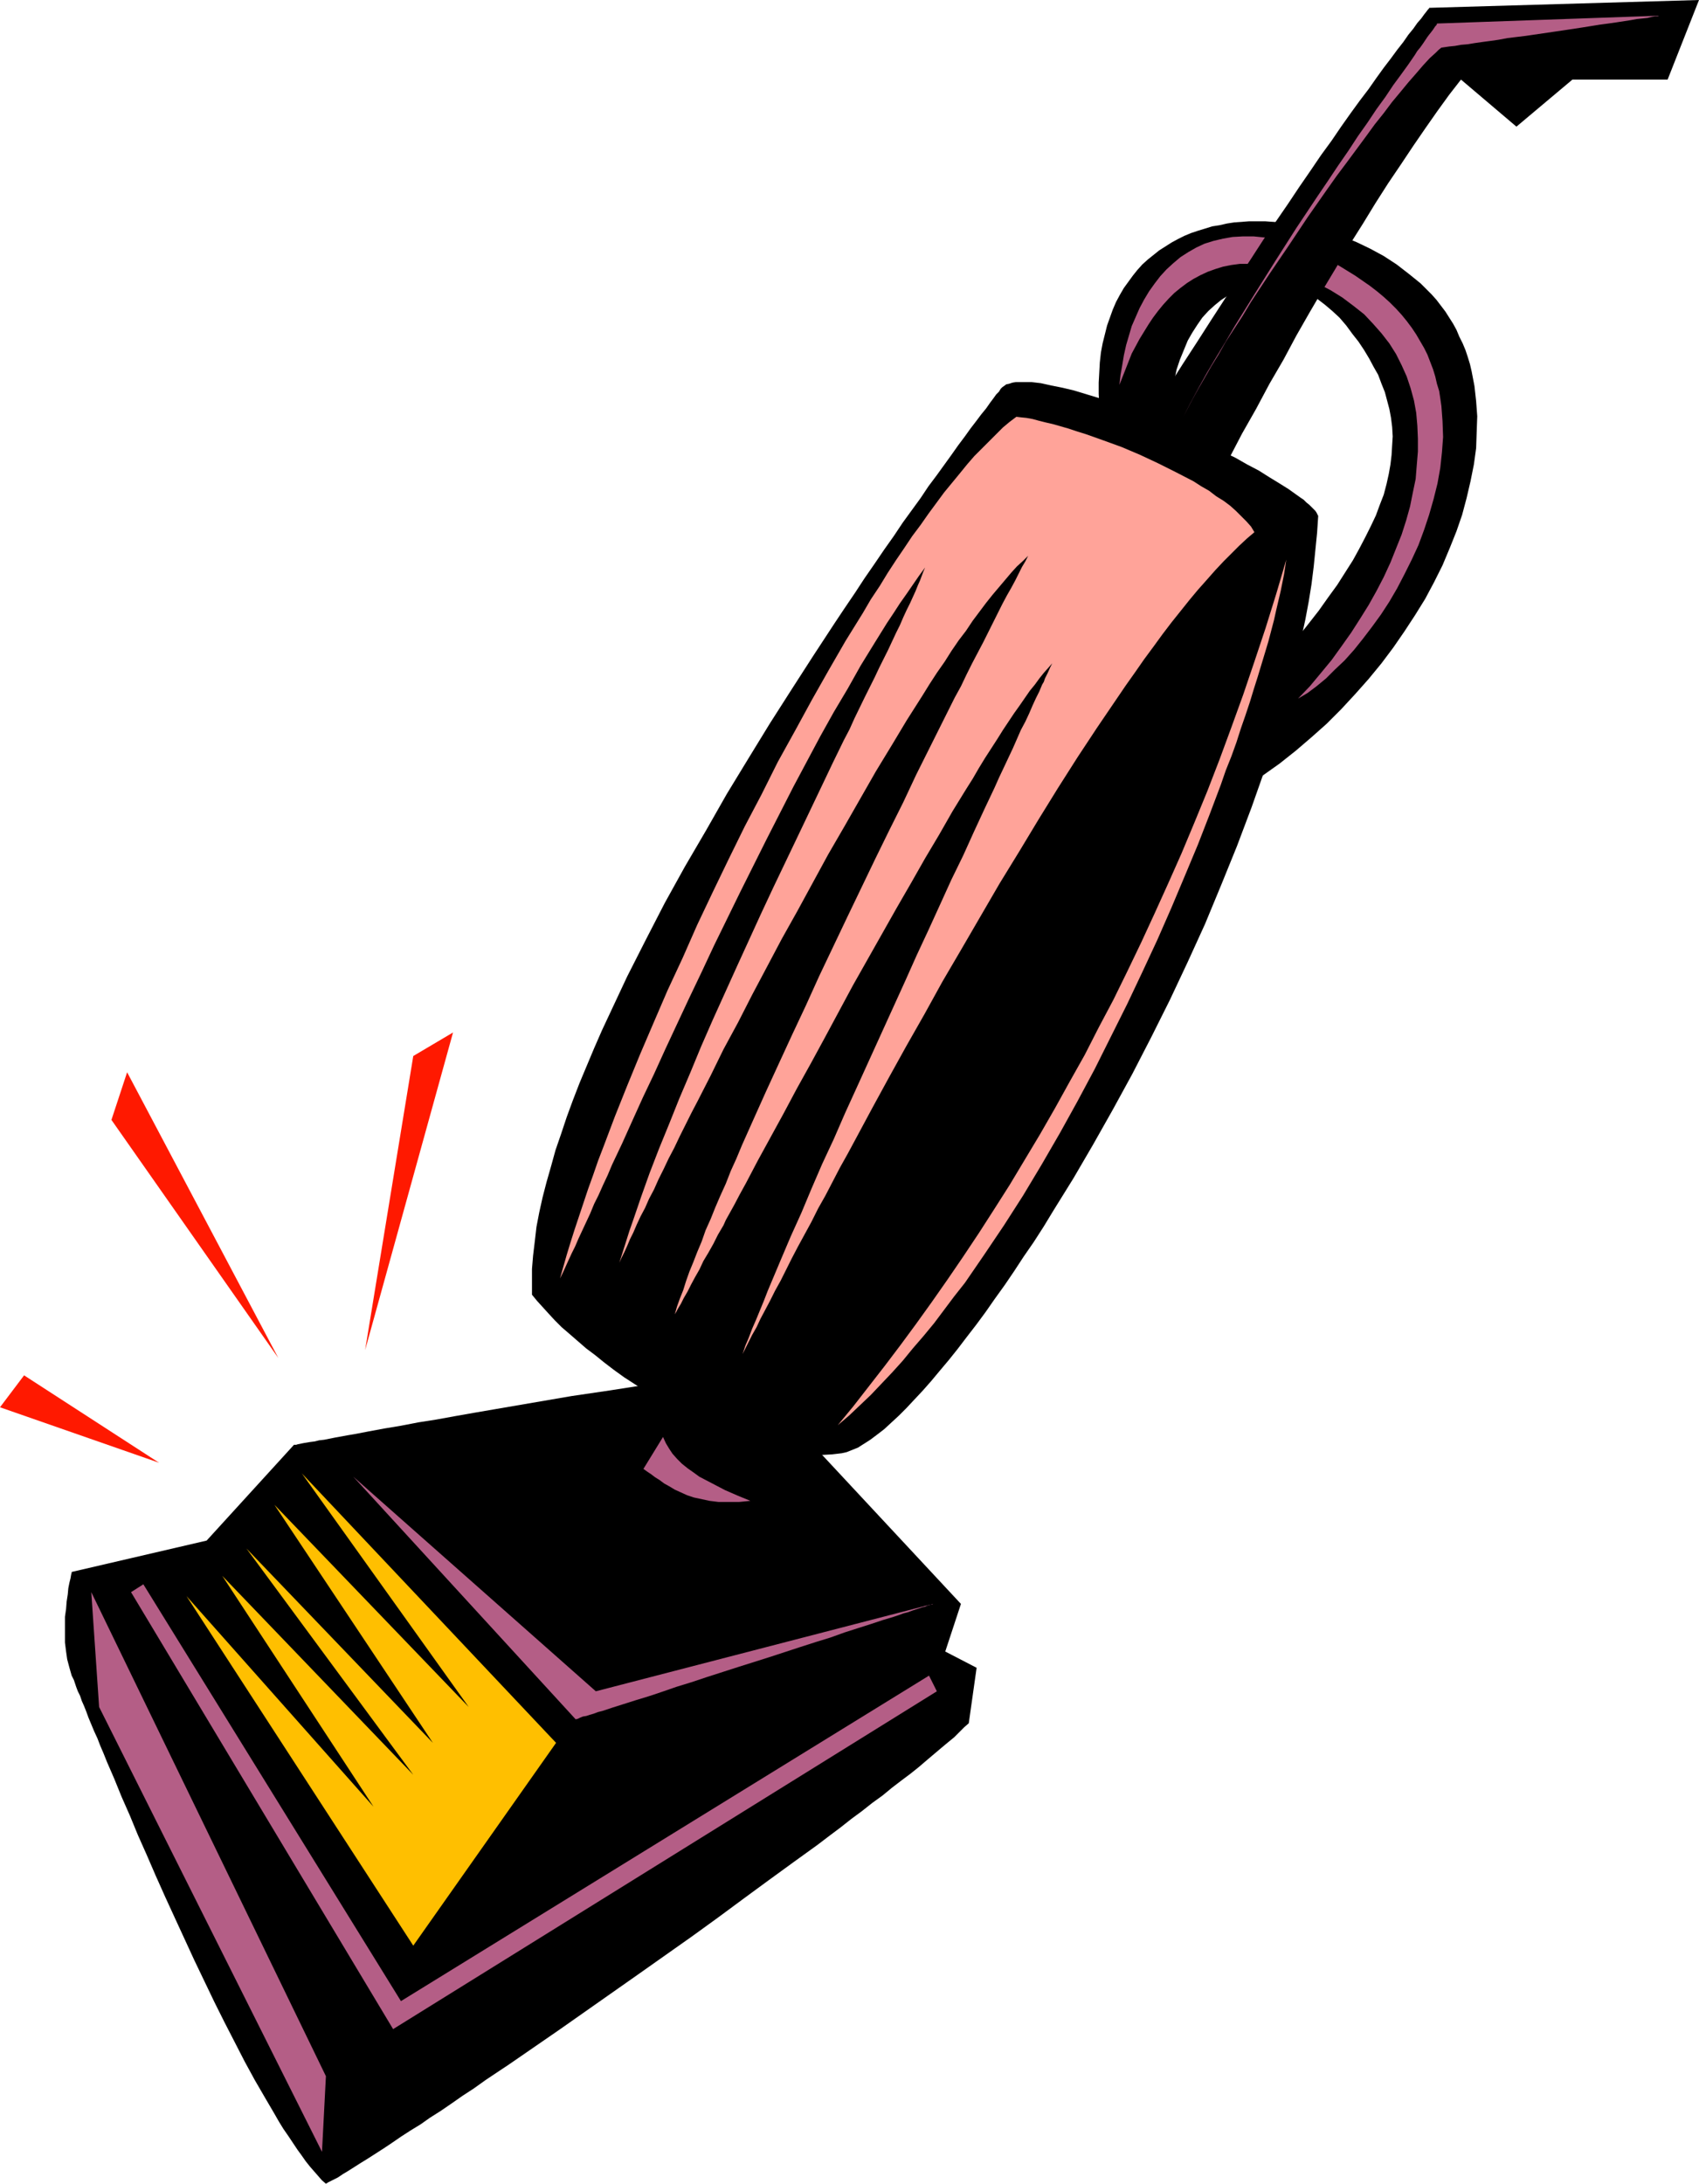 <?xml version="1.0" encoding="UTF-8" standalone="no"?>
<svg
   version="1.0"
   width="129.724mm"
   height="166.65mm"
   id="svg16"
   sodipodi:docname="Vacuum 12.wmf"
   xmlns:inkscape="http://www.inkscape.org/namespaces/inkscape"
   xmlns:sodipodi="http://sodipodi.sourceforge.net/DTD/sodipodi-0.dtd"
   xmlns="http://www.w3.org/2000/svg"
   xmlns:svg="http://www.w3.org/2000/svg">
  <sodipodi:namedview
     id="namedview16"
     pagecolor="#ffffff"
     bordercolor="#000000"
     borderopacity="0.25"
     inkscape:showpageshadow="2"
     inkscape:pageopacity="0.0"
     inkscape:pagecheckerboard="0"
     inkscape:deskcolor="#d1d1d1"
     inkscape:document-units="mm" />
  <defs
     id="defs1">
    <pattern
       id="WMFhbasepattern"
       patternUnits="userSpaceOnUse"
       width="6"
       height="6"
       x="0"
       y="0" />
  </defs>
  <path
     style="fill:#000000;fill-opacity:1;fill-rule:evenodd;stroke:none"
     d="m 354.065,230.097 5.171,-3.07 5.01,-3.232 5.01,-3.555 4.686,-3.716 4.525,-3.878 4.363,-3.878 4.202,-4.201 4.04,-4.363 3.878,-4.363 3.717,-4.524 3.394,-4.524 3.232,-4.686 3.07,-4.686 2.909,-4.686 2.586,-4.848 2.424,-4.848 2.101,-5.009 1.939,-4.848 1.616,-4.686 1.293,-4.848 1.131,-4.848 0.97,-4.848 0.646,-4.686 0.162,-4.686 0.162,-4.524 -0.323,-4.363 -0.485,-4.363 -0.808,-4.201 -0.485,-2.101 -0.646,-2.101 -0.646,-1.939 -0.808,-1.939 -0.97,-1.939 -0.808,-1.939 -0.97,-1.777 -1.131,-1.777 -1.131,-1.777 -2.586,-3.393 -1.454,-1.616 -3.07,-3.07 -3.394,-2.747 -3.555,-2.747 -3.717,-2.424 -3.878,-2.101 -4.04,-1.939 -4.363,-1.777 -4.363,-1.293 -4.363,-1.293 -4.363,-0.808 -4.525,-0.485 -4.363,-0.323 h -4.525 l -4.363,0.323 -2.101,0.323 -2.101,0.485 -2.101,0.323 -2.101,0.646 -2.101,0.646 -1.939,0.646 -1.939,0.808 -1.939,0.97 -1.778,0.97 -1.778,1.131 -1.778,1.131 -1.616,1.293 -1.616,1.293 -1.616,1.454 -1.454,1.616 -1.293,1.616 -1.293,1.777 -1.293,1.777 -1.131,1.939 -1.131,2.101 -0.97,2.262 -0.808,2.262 -0.808,2.262 -0.646,2.585 -0.646,2.585 -0.485,2.585 -0.323,2.909 -0.162,2.909 -0.162,2.909 v 3.232 l 0.162,3.232 0.162,3.393 v 0 l 20.685,7.918 -0.323,-3.878 v -3.878 l 0.162,-3.716 0.485,-3.555 0.485,-3.232 0.646,-3.232 0.97,-2.909 1.131,-2.747 1.131,-2.747 1.293,-2.262 1.454,-2.262 1.454,-2.101 1.778,-1.939 1.778,-1.616 1.778,-1.454 1.939,-1.293 1.939,-1.131 2.101,-0.97 2.101,-0.646 2.101,-0.323 2.262,-0.323 h 2.262 l 2.101,0.162 2.262,0.485 2.262,0.485 2.262,0.97 2.101,0.97 2.262,1.293 2.101,1.616 2.101,1.777 2.101,1.939 1.939,2.262 1.778,2.424 1.778,2.262 1.616,2.424 1.454,2.424 1.293,2.424 1.293,2.262 0.97,2.585 0.97,2.424 0.646,2.424 0.646,2.424 0.485,2.585 0.323,2.585 0.162,2.747 -0.162,2.585 -0.162,2.747 -0.323,2.747 -0.485,2.747 -0.646,2.909 -0.808,3.07 -1.131,2.909 -1.131,3.07 -1.454,3.07 -1.616,3.232 -1.778,3.393 -1.778,3.232 -2.262,3.555 -2.262,3.555 -2.586,3.555 -2.747,3.878 -2.909,3.716 -3.07,3.878 -3.394,4.04 z"
     id="path1" />
  <path
     style="fill:#b45e86;fill-opacity:1;fill-rule:evenodd;stroke:none"
     d="m 374.588,201.496 2.747,-1.616 2.586,-1.939 2.747,-2.262 2.586,-2.585 2.747,-2.585 2.747,-3.07 2.586,-3.232 2.586,-3.393 2.586,-3.555 2.424,-3.716 2.262,-3.878 2.101,-4.04 2.101,-4.201 1.939,-4.201 1.616,-4.363 1.454,-4.363 1.293,-4.524 1.131,-4.524 0.808,-4.524 0.485,-4.524 0.323,-4.363 -0.162,-4.524 -0.323,-4.363 -0.323,-2.262 -0.323,-2.101 -0.646,-2.101 -0.485,-2.101 -0.646,-2.101 -0.808,-2.101 -0.808,-2.101 -0.97,-1.939 -1.131,-1.939 -1.131,-1.939 -1.293,-1.939 -1.454,-1.939 -1.454,-1.777 -1.616,-1.777 -1.778,-1.777 -1.778,-1.616 -1.939,-1.616 -2.101,-1.616 -2.101,-1.454 -2.101,-1.454 -2.101,-1.293 -2.101,-1.293 -1.939,-1.131 -1.939,-1.131 -1.939,-0.97 -1.939,-0.808 -1.939,-0.808 -1.778,-0.808 -3.555,-1.131 -3.555,-0.97 -3.232,-0.646 -3.232,-0.323 h -3.232 l -2.909,0.162 -2.747,0.485 -2.747,0.646 -2.586,0.808 -2.424,1.131 -2.262,1.293 -2.262,1.454 -2.101,1.777 -1.939,1.777 -1.778,1.939 -1.616,2.101 -1.616,2.262 -1.454,2.424 -1.293,2.424 -1.131,2.585 -1.131,2.585 -0.808,2.747 -0.808,2.747 -0.646,2.909 -0.485,2.909 -0.485,2.747 -0.323,2.909 1.778,-4.524 1.778,-4.524 2.262,-4.201 1.293,-2.101 1.293,-2.101 1.293,-1.939 1.454,-1.939 1.454,-1.777 1.616,-1.777 1.616,-1.616 1.778,-1.454 1.939,-1.454 1.778,-1.131 2.101,-1.131 2.101,-0.97 2.262,-0.808 2.101,-0.646 2.424,-0.485 2.424,-0.323 h 2.586 l 2.586,0.162 2.747,0.323 2.747,0.646 2.909,0.808 3.07,0.97 2.909,1.293 3.232,1.616 3.394,1.777 3.394,2.101 3.232,2.424 3.07,2.424 2.586,2.747 2.424,2.747 2.262,2.909 1.939,3.07 1.616,3.232 1.454,3.232 1.131,3.393 0.97,3.555 0.646,3.555 0.323,3.716 0.162,3.716 v 3.716 l -0.323,3.878 -0.323,4.04 -0.808,3.878 -0.808,4.04 -1.131,4.04 -1.293,4.04 -1.616,4.04 -1.616,4.04 -1.939,4.201 -2.101,4.04 -2.262,4.04 -2.424,3.878 -2.586,4.04 -2.747,3.878 -2.909,4.04 -3.07,3.716 -3.232,3.878 z"
     id="path2" />
  <path
     style="fill:#000000;fill-opacity:1;fill-rule:evenodd;stroke:none"
     d="m 215.413,396.206 61.893,66.411 -4.525,13.735 9.05,4.686 -2.262,15.997 -1.293,1.131 -1.454,1.454 -1.454,1.454 -1.778,1.454 -1.939,1.616 -2.101,1.777 -2.101,1.777 -2.262,1.939 -2.424,1.939 -2.586,1.939 -2.747,2.101 -2.747,2.262 -2.909,2.101 -3.07,2.424 -3.07,2.262 -3.07,2.424 -3.232,2.424 -3.394,2.585 -6.949,5.009 -7.11,5.171 -7.272,5.332 -7.434,5.494 -7.595,5.494 -15.352,10.826 -7.595,5.332 -7.595,5.332 -7.595,5.332 -7.272,5.009 -7.272,5.009 -6.787,4.524 -3.394,2.424 -3.232,2.101 -3.232,2.262 -3.07,2.101 -3.07,1.939 -2.747,1.939 -2.909,1.777 -2.747,1.777 -2.586,1.777 -2.424,1.616 -2.262,1.454 -2.262,1.454 -2.101,1.293 -1.778,1.131 -1.778,1.131 -1.616,0.97 -1.454,0.97 -1.293,0.646 -1.293,0.646 -0.808,0.485 -1.131,-0.97 -1.131,-1.293 -1.131,-1.293 -1.131,-1.293 -1.293,-1.616 -1.131,-1.616 -1.293,-1.777 -1.293,-1.939 -1.293,-1.939 -1.454,-2.101 -1.293,-2.101 -1.293,-2.262 -2.747,-4.686 -2.909,-5.009 -2.909,-5.332 -2.909,-5.655 -2.909,-5.655 -2.909,-5.817 -5.818,-12.119 -5.656,-12.28 -2.747,-5.979 -2.747,-6.14 -2.586,-5.979 -2.586,-5.817 -2.262,-5.494 -2.424,-5.494 -2.101,-5.171 -2.101,-4.848 -0.97,-2.424 -0.97,-2.262 -0.808,-2.101 -0.97,-2.101 -0.808,-1.939 -0.808,-1.939 -0.646,-1.777 -0.646,-1.616 -0.646,-1.454 -0.485,-1.454 -0.646,-1.293 -0.485,-1.293 -0.323,-0.97 -0.323,-0.97 -0.323,-0.646 -0.323,-0.646 -0.646,-2.262 -0.646,-2.424 -0.323,-2.262 -0.323,-2.585 v -2.424 -2.585 -2.424 l 0.323,-2.262 0.162,-2.101 0.323,-2.101 0.162,-1.777 0.323,-1.616 0.323,-1.293 0.162,-0.97 0.162,-0.646 v 0 -0.162 l 38.946,-9.049 25.21,-27.631 v 0 h 0.323 0.323 l 0.485,-0.162 0.808,-0.162 0.808,-0.162 0.97,-0.162 0.97,-0.162 1.293,-0.162 1.293,-0.323 1.454,-0.162 1.616,-0.323 1.616,-0.323 1.778,-0.323 1.778,-0.323 1.939,-0.323 4.202,-0.808 4.363,-0.808 4.848,-0.808 5.01,-0.97 5.171,-0.808 5.333,-0.97 5.494,-0.97 5.656,-0.97 22.624,-3.878 5.494,-0.808 5.494,-0.808 5.171,-0.808 5.171,-0.808 4.848,-0.646 4.525,-0.646 4.363,-0.646 3.878,-0.485 1.778,-0.162 1.616,-0.162 1.778,-0.162 h 1.454 l 1.293,-0.162 1.293,-0.162 h 1.293 z"
     id="path3" />
  <path
     style="fill:#000000;fill-opacity:1;fill-rule:evenodd;stroke:none"
     d="m 490.294,0 -77.891,2.262 v 0.162 l -0.323,0.323 -0.485,0.646 -0.646,0.808 -0.808,1.131 -1.131,1.293 -1.131,1.616 -1.454,1.777 -1.454,2.101 -1.778,2.262 -1.778,2.424 -2.101,2.747 -2.101,2.909 -2.262,3.232 -2.586,3.393 -2.586,3.555 -2.747,3.878 -2.747,4.04 -3.07,4.201 -3.07,4.524 -3.232,4.686 -3.232,4.848 -3.555,5.171 -3.555,5.171 -3.555,5.494 -3.717,5.655 -3.878,5.979 -3.878,5.979 -4.04,6.302 -4.202,6.463 -4.202,6.625 -4.202,6.787 -4.363,7.11 -4.363,7.11 -4.525,7.433 -4.525,7.595 -4.525,7.756 -4.686,7.918 -4.686,8.079 -4.686,8.241 -4.686,8.402 -4.848,8.564 -4.848,8.726 -4.686,9.049 -4.848,9.049 -5.01,9.21 -4.848,9.372 -4.848,9.534 -5.01,9.695 -5.01,9.857 -4.848,10.018 -4.848,10.018 -5.01,10.341 -4.848,10.503 -4.848,10.503 -4.848,10.826 -4.848,10.826 -4.848,10.988 -4.686,11.149 -4.848,11.149 -4.525,11.473 -4.686,11.311 -4.686,11.796 -4.525,11.634 0.323,1.131 0.323,0.97 0.646,0.97 0.485,0.97 0.808,0.808 0.808,0.97 0.808,0.808 0.97,0.646 2.101,1.454 2.586,1.131 2.586,0.97 2.747,0.97 3.07,0.646 3.07,0.485 3.07,0.162 3.07,0.162 3.07,-0.162 2.909,-0.323 2.909,-0.646 2.747,-0.646 0.646,-2.909 1.131,-3.07 0.97,-3.393 1.293,-3.716 1.454,-4.04 1.454,-4.04 1.616,-4.524 1.778,-4.686 1.778,-5.009 1.939,-5.171 2.101,-5.332 2.262,-5.655 2.262,-5.655 2.424,-5.979 2.424,-6.14 2.586,-6.302 2.747,-6.625 2.747,-6.625 2.909,-6.787 2.909,-6.948 3.07,-6.948 3.07,-7.271 3.232,-7.271 3.232,-7.433 3.232,-7.433 3.394,-7.595 3.394,-7.594 3.555,-7.756 7.11,-15.512 7.434,-15.835 7.434,-15.835 7.595,-15.997 7.757,-15.835 7.918,-15.835 7.757,-15.512 7.918,-15.351 7.918,-15.027 3.878,-7.433 4.04,-7.11 3.878,-7.271 4.04,-6.948 3.717,-6.948 3.878,-6.787 3.878,-6.625 3.878,-6.463 3.717,-6.302 3.878,-6.14 3.555,-5.817 3.717,-5.817 3.717,-5.494 3.555,-5.332 3.555,-5.171 3.394,-4.848 3.394,-4.686 3.394,-4.363 15.998,13.573 16.16,-13.573 h 27.472 z"
     id="path4" />
  <path
     style="fill:#000000;fill-opacity:1;fill-rule:evenodd;stroke:none"
     d="m 380.406,148.82 -0.162,-0.323 -0.323,-0.646 -0.323,-0.485 -0.485,-0.485 -0.646,-0.646 -0.646,-0.646 -0.808,-0.646 -0.808,-0.808 -0.97,-0.646 -1.131,-0.808 -2.262,-1.616 -2.586,-1.616 -2.909,-1.777 -3.07,-1.939 -3.394,-1.777 -3.394,-1.939 -3.717,-1.777 -3.717,-1.939 -3.878,-1.939 -8.08,-3.555 -8.08,-3.393 -3.878,-1.616 -4.04,-1.454 -3.717,-1.454 -3.717,-1.131 -3.717,-1.131 -3.394,-0.808 -3.232,-0.646 -2.909,-0.646 -2.747,-0.323 h -1.293 -2.262 -0.97 l -0.97,0.162 -0.97,0.323 -0.808,0.162 -0.646,0.485 -0.485,0.323 -0.485,0.485 -0.485,0.808 -0.808,0.808 -0.808,1.131 -0.97,1.293 -1.131,1.616 -1.454,1.777 -1.454,1.939 -1.616,2.101 -1.616,2.262 -1.939,2.585 -1.939,2.747 -2.101,2.909 -2.101,2.909 -2.424,3.232 -2.262,3.393 -2.586,3.555 -2.586,3.555 -2.586,3.878 -2.747,3.878 -2.747,4.04 -2.909,4.201 -2.747,4.201 -3.07,4.524 -2.909,4.363 -3.07,4.686 -3.07,4.686 -6.141,9.534 -6.302,9.857 -6.141,10.018 -6.302,10.341 -5.979,10.503 -6.141,10.503 -5.818,10.503 -5.494,10.665 -5.333,10.503 -2.424,5.171 -2.424,5.171 -2.424,5.171 -2.262,5.171 -2.101,5.009 -2.101,5.009 -1.939,5.009 -1.778,4.848 -1.616,4.848 -1.616,4.686 -1.293,4.686 -1.293,4.524 -1.131,4.363 -0.97,4.363 -0.808,4.201 -0.485,4.201 -0.485,4.04 -0.323,3.878 v 3.716 3.716 l 1.454,1.777 1.616,1.777 1.616,1.777 1.939,2.101 1.939,1.939 2.262,1.939 2.424,2.101 2.424,2.101 2.586,1.939 2.586,2.101 2.747,2.101 2.909,2.101 5.979,3.878 6.141,3.878 3.232,1.777 3.232,1.616 3.232,1.616 3.394,1.454 3.232,1.616 3.232,1.293 3.394,1.131 3.232,1.131 3.232,0.808 3.232,0.808 3.232,0.646 3.07,0.485 3.07,0.162 3.07,0.162 2.909,-0.162 2.747,-0.323 1.454,-0.323 1.616,-0.646 1.616,-0.646 1.778,-1.131 1.778,-1.131 1.939,-1.454 2.101,-1.616 2.101,-1.939 2.101,-1.939 2.262,-2.262 2.262,-2.424 2.424,-2.585 2.424,-2.747 2.424,-2.909 2.586,-3.07 2.586,-3.232 2.586,-3.393 2.747,-3.555 2.747,-3.716 2.586,-3.716 2.909,-4.04 2.747,-4.04 2.747,-4.201 2.909,-4.201 2.909,-4.524 2.747,-4.524 2.909,-4.686 2.909,-4.686 5.656,-9.695 5.656,-10.018 5.656,-10.341 5.494,-10.665 5.333,-10.665 5.171,-10.988 5.01,-10.988 4.686,-11.311 4.525,-11.149 4.202,-11.149 1.939,-5.494 1.939,-5.494 1.778,-5.494 1.778,-5.494 1.616,-5.494 1.454,-5.494 1.454,-5.332 1.293,-5.332 1.131,-5.332 1.131,-5.171 0.97,-5.171 0.808,-5.009 0.646,-5.171 0.485,-4.848 0.485,-4.848 z"
     id="path5" />
  <path
     style="fill:#ffbf00;fill-opacity:1;fill-rule:evenodd;stroke:none"
     d="m 53.813,460.356 65.448,100.829 41.208,-58.494 -73.366,-77.722 48.157,67.381 -56.075,-58.332 45.733,68.674 -53.813,-56.07 48.157,65.28 -55.106,-57.363 43.632,66.573 z"
     id="path6" />
  <path
     style="fill:#b45e86;fill-opacity:1;fill-rule:evenodd;stroke:none"
     d="m 101.969,425.938 64.155,69.966 0.646,-0.162 0.646,-0.323 0.808,-0.323 0.97,-0.162 0.97,-0.323 1.131,-0.323 1.293,-0.485 1.293,-0.323 1.454,-0.485 1.454,-0.485 3.07,-0.97 3.555,-1.131 3.717,-1.131 3.878,-1.293 4.202,-1.454 4.202,-1.293 4.363,-1.454 9.05,-2.909 9.211,-2.909 8.888,-2.909 4.525,-1.454 4.202,-1.293 4.04,-1.454 4.04,-1.293 3.555,-1.131 3.394,-1.131 3.232,-0.97 1.454,-0.485 1.293,-0.485 1.293,-0.323 1.293,-0.485 0.97,-0.323 0.97,-0.323 0.97,-0.323 0.808,-0.162 0.646,-0.323 0.646,-0.162 0.323,-0.162 h 0.485 l 0.162,-0.162 v 0 l -97.283,25.207 z"
     id="path7" />
  <path
     style="fill:#b45e86;fill-opacity:1;fill-rule:evenodd;stroke:none"
     d="M 268.094,483.301 115.705,577.182 41.37,456.962 l -3.555,2.262 75.629,126.036 156.913,-97.436 z"
     id="path8" />
  <path
     style="fill:#b45e86;fill-opacity:1;fill-rule:evenodd;stroke:none"
     d="M 26.341,459.224 94.051,598.834 92.92,620.648 28.603,492.349 Z"
     id="path9" />
  <path
     style="fill:#b45e86;fill-opacity:1;fill-rule:evenodd;stroke:none"
     d="m 191.334,414.465 -5.656,9.21 1.131,0.808 0.97,0.646 1.293,0.97 1.293,0.808 1.293,0.97 1.454,0.808 1.616,0.97 1.778,0.808 1.778,0.808 1.939,0.646 2.262,0.485 2.262,0.485 2.586,0.323 h 2.909 3.07 l 3.232,-0.323 -3.555,-1.454 -3.717,-1.616 -3.717,-1.939 -3.717,-1.939 -1.778,-1.293 -1.616,-1.131 -1.616,-1.293 -1.454,-1.454 -1.293,-1.454 -0.97,-1.454 -0.97,-1.616 z"
     id="path10" />
  <path
     style="fill:#ffa399;fill-opacity:1;fill-rule:evenodd;stroke:none"
     d="m 293.304,120.219 -1.939,1.454 -1.939,1.616 -1.939,1.939 -1.939,1.939 -2.101,2.101 -2.262,2.262 -2.101,2.424 -2.101,2.585 -2.262,2.747 -2.262,2.747 -2.262,3.07 -2.262,3.07 -2.262,3.232 -2.424,3.232 -2.262,3.393 -2.424,3.555 -2.424,3.716 -2.262,3.716 -2.586,3.878 -2.262,3.878 -5.01,8.079 -4.848,8.402 -4.848,8.564 -4.848,8.887 -5.01,9.049 -4.686,9.372 -4.848,9.21 -4.686,9.534 -4.525,9.372 -4.525,9.534 -4.202,9.534 -4.363,9.372 -4.04,9.372 -3.878,9.049 -3.717,9.049 -3.555,8.887 -3.232,8.564 -1.616,4.201 -1.454,4.201 -1.454,4.04 -1.293,3.878 -1.293,3.878 -1.293,3.878 -1.131,3.555 -1.131,3.716 -0.97,3.393 -0.97,3.393 0.808,-1.616 0.808,-1.777 0.808,-1.777 0.97,-2.101 0.97,-1.939 0.97,-2.262 1.131,-2.424 1.131,-2.424 1.131,-2.424 1.131,-2.747 1.293,-2.585 1.293,-2.909 1.293,-2.747 1.293,-3.07 2.909,-6.14 2.909,-6.463 3.07,-6.787 3.232,-6.787 3.232,-7.11 3.394,-7.271 3.555,-7.594 3.555,-7.433 3.555,-7.594 7.595,-15.512 7.595,-15.189 3.878,-7.594 3.878,-7.595 3.878,-7.271 3.878,-7.271 3.878,-6.948 4.04,-6.787 3.717,-6.625 3.878,-6.302 3.717,-5.979 1.939,-2.909 1.778,-2.747 1.939,-2.747 1.778,-2.585 1.778,-2.585 1.778,-2.424 -0.485,1.131 -0.485,1.293 -0.485,1.293 -0.646,1.454 -0.646,1.616 -0.808,1.777 -0.808,1.777 -0.97,1.939 -0.97,2.101 -0.97,2.262 -1.131,2.262 -1.131,2.424 -1.131,2.424 -1.293,2.585 -1.293,2.585 -1.293,2.747 -1.454,2.909 -1.454,2.909 -2.909,5.979 -1.454,3.232 -1.616,3.07 -3.232,6.625 -3.232,6.787 -3.394,7.11 -3.394,7.11 -3.555,7.433 -3.555,7.433 -3.555,7.594 -6.949,15.189 -6.949,15.351 -3.394,7.756 -3.07,7.433 -3.232,7.594 -2.909,7.271 -2.909,7.11 -2.747,7.11 -2.424,6.787 -2.262,6.625 -1.131,3.232 -0.97,3.07 -0.97,3.07 -0.97,3.07 0.646,-1.454 0.808,-1.616 0.808,-1.777 0.808,-1.939 0.97,-1.939 0.97,-2.262 1.131,-2.424 1.293,-2.424 1.131,-2.585 1.454,-2.747 1.293,-2.909 1.454,-2.909 1.454,-3.07 1.616,-3.07 1.616,-3.393 1.616,-3.232 1.778,-3.555 1.778,-3.393 3.717,-7.271 3.717,-7.594 4.202,-7.756 4.04,-7.918 4.202,-7.918 4.363,-8.241 4.525,-8.079 8.888,-16.32 4.686,-8.079 4.525,-7.918 4.525,-7.918 4.525,-7.433 4.363,-7.271 4.525,-7.11 2.101,-3.393 2.101,-3.232 2.262,-3.232 1.939,-3.07 2.101,-3.07 2.101,-2.747 1.939,-2.909 1.939,-2.585 1.939,-2.585 1.939,-2.424 1.778,-2.101 1.778,-2.101 1.778,-2.101 1.616,-1.777 1.778,-1.616 1.454,-1.454 -0.808,1.616 -0.97,1.616 -0.97,1.939 -0.97,1.939 -1.131,2.101 -1.293,2.262 -1.293,2.424 -1.293,2.585 -1.293,2.585 -1.454,2.909 -1.454,2.909 -1.616,3.07 -1.616,3.07 -1.616,3.232 -1.616,3.393 -1.778,3.232 -1.778,3.555 -1.778,3.555 -3.717,7.433 -3.878,7.756 -3.717,7.918 -4.04,8.079 -4.04,8.241 -8.08,16.805 -8.08,16.966 -3.878,8.564 -3.878,8.241 -3.878,8.402 -3.717,8.079 -3.555,7.918 -3.394,7.595 -1.616,3.878 -1.616,3.555 -1.454,3.716 -1.616,3.555 -1.454,3.393 -1.293,3.232 -1.454,3.232 -1.131,3.232 -1.293,3.07 -1.131,2.909 -1.131,2.747 -0.97,2.747 -0.808,2.585 -0.97,2.424 -0.808,2.262 -0.646,2.262 0.485,-0.808 0.323,-0.646 0.97,-1.616 0.808,-1.616 1.131,-1.939 0.97,-1.939 1.131,-2.101 1.293,-2.262 1.131,-2.424 1.454,-2.424 1.454,-2.585 1.293,-2.585 1.616,-2.747 0.646,-1.454 0.808,-1.454 1.616,-2.909 1.616,-3.07 1.778,-3.232 3.394,-6.463 3.717,-6.787 3.717,-6.787 3.878,-7.271 4.04,-7.271 4.04,-7.433 8.08,-15.027 8.403,-14.866 4.202,-7.433 4.202,-7.271 4.04,-7.11 4.04,-6.787 3.878,-6.787 3.878,-6.302 1.939,-3.07 1.778,-3.07 1.778,-2.909 1.778,-2.747 1.778,-2.747 1.616,-2.585 1.616,-2.424 1.616,-2.424 1.616,-2.262 1.454,-2.101 1.454,-2.101 1.454,-1.777 1.293,-1.777 1.293,-1.616 1.293,-1.454 1.131,-1.293 -0.646,1.293 -0.646,1.454 -0.808,1.616 -0.323,0.97 -0.485,0.808 -0.808,1.939 -0.97,1.939 -0.97,2.101 -0.97,2.262 -1.131,2.424 -1.293,2.424 -1.131,2.585 -1.131,2.585 -1.293,2.747 -1.293,2.747 -1.454,3.07 -1.293,2.909 -2.909,6.14 -3.07,6.625 -3.07,6.787 -3.394,6.948 -3.232,7.11 -3.394,7.433 -3.394,7.271 -3.394,7.594 -13.898,30.54 -3.394,7.433 -3.232,7.433 -3.394,7.271 -3.07,7.11 -2.909,6.948 -3.07,6.787 -2.747,6.463 -1.293,3.07 -1.293,3.07 -1.293,3.07 -1.131,2.909 -1.131,2.747 -1.131,2.747 -1.131,2.585 -0.97,2.585 -0.97,2.262 -0.808,2.424 0.808,-1.616 0.97,-1.939 0.97,-1.939 1.293,-2.262 1.131,-2.424 1.293,-2.424 1.454,-2.747 1.454,-2.909 1.616,-2.909 1.616,-3.232 1.616,-3.232 1.778,-3.393 1.939,-3.555 1.939,-3.555 1.939,-3.878 2.101,-3.716 2.101,-4.04 2.101,-4.04 2.262,-4.04 2.262,-4.201 4.686,-8.726 4.848,-8.887 5.01,-9.049 5.333,-9.372 5.171,-9.372 5.494,-9.372 10.989,-18.905 5.656,-9.21 5.656,-9.372 5.494,-8.887 5.656,-8.887 5.656,-8.564 2.747,-4.04 2.747,-4.04 2.747,-4.04 2.747,-3.878 2.586,-3.716 2.747,-3.716 2.586,-3.555 2.586,-3.393 2.586,-3.232 2.586,-3.232 2.424,-2.909 2.586,-2.909 2.424,-2.747 2.424,-2.585 2.262,-2.262 2.262,-2.262 2.262,-2.101 2.101,-1.777 -0.97,-1.616 -1.293,-1.454 -1.454,-1.454 -1.616,-1.616 -1.616,-1.454 -1.939,-1.454 -2.101,-1.293 -2.101,-1.616 -2.262,-1.293 -2.262,-1.454 -5.01,-2.585 -5.171,-2.585 -5.171,-2.424 -5.333,-2.262 -5.333,-1.939 -5.01,-1.777 -2.586,-0.808 -2.424,-0.808 -2.262,-0.646 -2.262,-0.646 -2.101,-0.485 -1.939,-0.485 -1.778,-0.485 -1.778,-0.323 -1.616,-0.162 z"
     id="path11" />
  <path
     style="fill:#ffa399;fill-opacity:1;fill-rule:evenodd;stroke:none"
     d="m 371.195,161.423 -0.323,2.101 -0.323,2.101 -0.485,2.424 -0.485,2.424 -0.646,2.747 -0.646,2.747 -0.646,2.909 -0.808,3.07 -0.808,3.07 -0.97,3.232 -2.101,6.948 -1.131,3.555 -1.131,3.716 -1.293,3.878 -1.293,3.716 -1.293,4.04 -1.454,4.04 -1.616,4.04 -1.454,4.201 -3.232,8.564 -3.394,8.726 -3.717,8.887 -3.878,9.21 -4.04,9.21 -4.363,9.372 -4.363,9.21 -4.686,9.372 -4.686,9.372 -5.01,9.372 -5.01,9.049 -5.333,9.21 -5.333,8.887 -5.494,8.564 -5.656,8.402 -5.656,8.241 -3.07,3.878 -2.909,3.878 -2.909,3.878 -3.07,3.716 -3.07,3.555 -2.909,3.555 -3.07,3.393 -3.07,3.232 -3.07,3.232 -3.232,3.07 -3.07,2.909 -3.232,2.747 4.525,-5.494 4.525,-5.817 4.525,-5.817 4.525,-5.979 4.525,-6.14 4.525,-6.302 4.525,-6.463 4.525,-6.625 4.525,-6.787 4.363,-6.787 4.525,-7.11 4.363,-7.271 4.363,-7.271 4.363,-7.594 4.202,-7.595 4.363,-7.756 4.04,-7.918 4.202,-7.918 4.04,-8.241 4.04,-8.402 3.878,-8.402 3.878,-8.564 3.878,-8.726 3.717,-8.887 3.717,-9.049 3.555,-9.21 3.394,-9.21 3.394,-9.372 3.232,-9.534 3.232,-9.695 3.07,-9.857 z"
     id="path12" />
  <path
     style="fill:#b45e86;fill-opacity:1;fill-rule:evenodd;stroke:none"
     d="m 478.982,4.524 -64.317,2.262 v 0.162 0 l -0.162,0.323 -0.323,0.323 -0.323,0.485 -0.323,0.485 -0.485,0.646 -0.646,0.808 -0.485,0.646 -1.293,1.939 -0.808,1.131 -0.808,0.97 -0.808,1.293 -1.778,2.585 -2.101,2.909 -2.262,3.07 -2.262,3.393 -2.586,3.555 -2.586,3.878 -2.747,3.878 -2.747,4.201 -2.909,4.201 -2.909,4.363 -3.07,4.524 -6.141,9.21 -5.979,9.372 -5.979,9.534 -5.818,9.372 -2.747,4.686 -2.747,4.524 -2.586,4.363 -2.424,4.363 -2.262,4.201 -2.101,4.04 1.293,-2.424 1.454,-2.747 1.616,-2.909 1.778,-3.07 1.939,-3.393 2.101,-3.393 2.101,-3.716 2.424,-3.716 2.424,-3.716 2.424,-4.04 5.333,-8.079 5.494,-8.079 5.494,-8.241 5.656,-8.079 2.747,-3.878 2.909,-3.878 2.747,-3.716 2.747,-3.716 2.586,-3.555 2.586,-3.232 2.424,-3.232 2.424,-2.909 2.262,-2.747 2.262,-2.585 1.939,-2.262 1.939,-2.101 1.778,-1.616 0.808,-0.808 0.808,-0.646 1.131,-0.162 1.131,-0.162 1.616,-0.162 1.778,-0.323 1.939,-0.162 1.939,-0.323 2.262,-0.323 2.424,-0.323 2.262,-0.323 2.586,-0.485 5.333,-0.646 10.989,-1.616 5.333,-0.808 5.01,-0.808 2.424,-0.323 2.262,-0.323 2.101,-0.323 2.101,-0.323 1.778,-0.323 1.616,-0.162 1.454,-0.162 1.293,-0.323 0.97,-0.162 h 0.646 l 0.485,-0.162 z"
     id="path13" />
  <path
     style="fill:#ff1900;fill-opacity:1;fill-rule:evenodd;stroke:none"
     d="m 105.363,389.42 25.371,-91.619 -11.474,6.787 z"
     id="path14" />
  <path
     style="fill:#ff1900;fill-opacity:1;fill-rule:evenodd;stroke:none"
     d="m 80.315,391.682 -43.632,-82.408 -4.525,13.735 z"
     id="path15" />
  <path
     style="fill:#ff1900;fill-opacity:1;fill-rule:evenodd;stroke:none"
     d="M 45.894,421.898 6.949,396.691 0,405.901 Z"
     id="path16" />
</svg>
